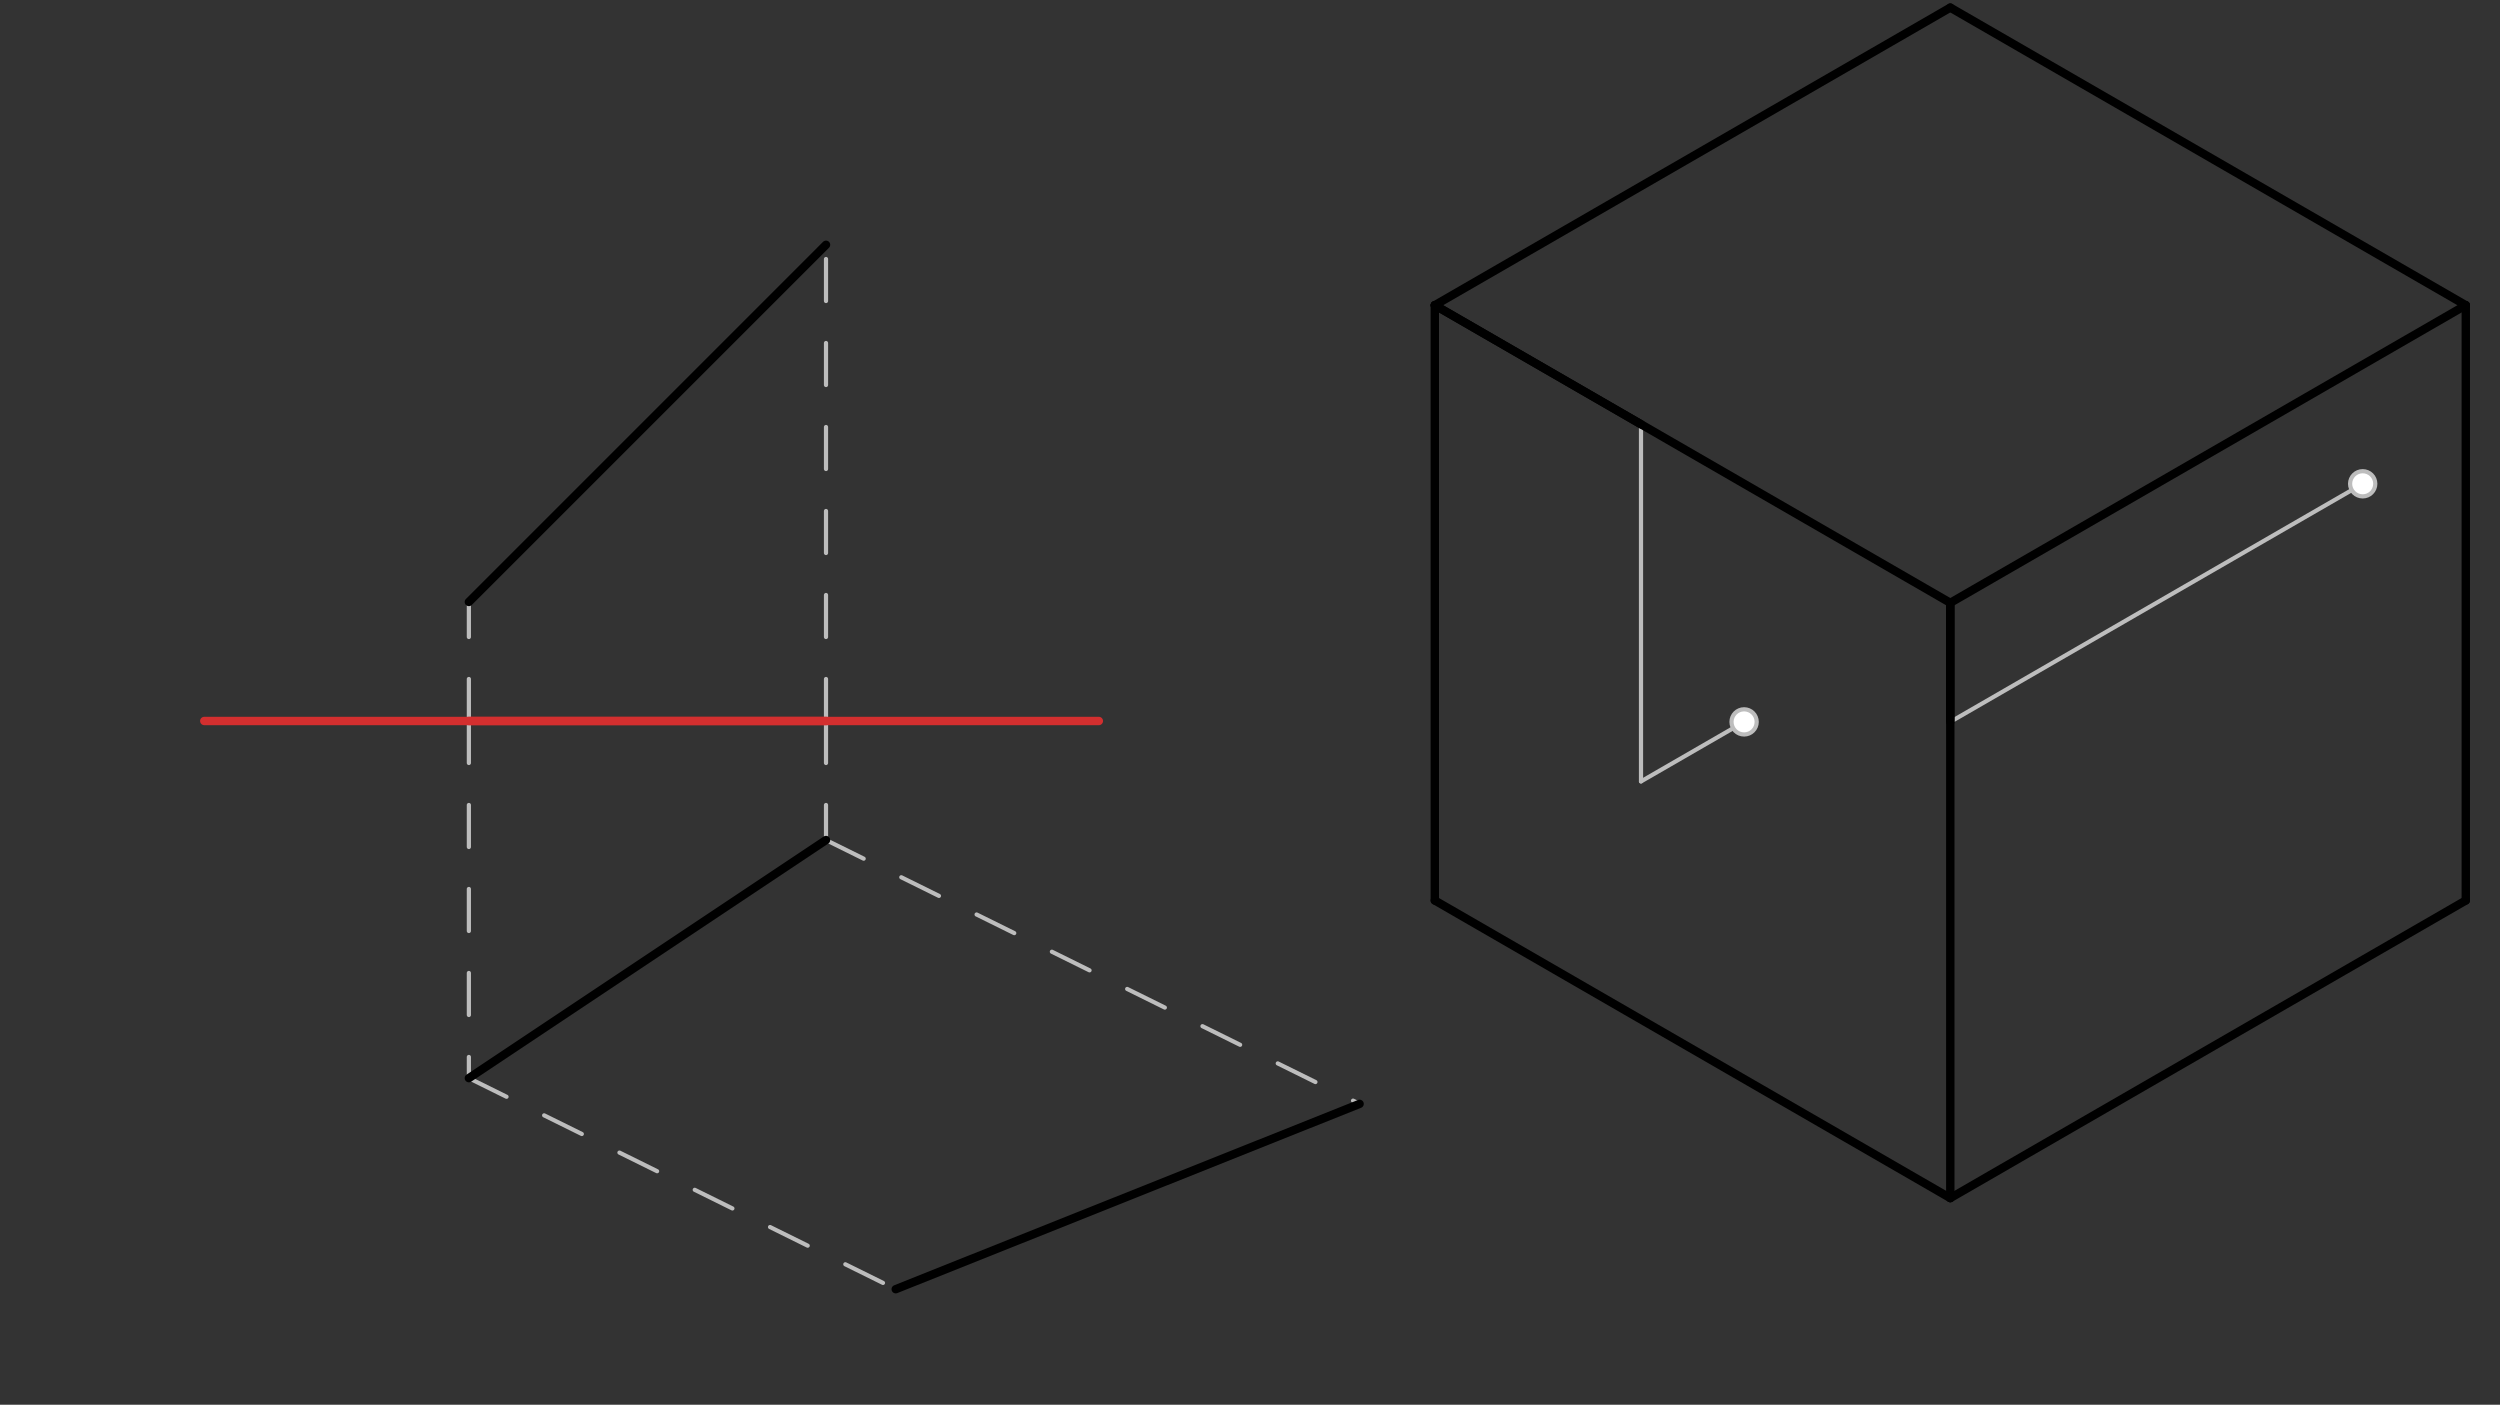 <svg xmlns="http://www.w3.org/2000/svg" class="svg--1it" height="100%" preserveAspectRatio="xMidYMid meet" viewBox="0 0 595.276 334.488" width="100%"><rect x="0" y="0" width="595.276" height="334.488" fill="#333333" stroke="none"/><defs><marker id="marker-arrow" markerHeight="16" markerUnits="userSpaceOnUse" markerWidth="24" orient="auto-start-reverse" refX="24" refY="4" viewBox="0 0 24 8"><path d="M 0 0 L 24 4 L 0 8 z" stroke="inherit"></path></marker></defs><g class="aux-layer--1FB"><g class="element--2qn"><line stroke="#BDBDBD" stroke-dasharray="none" stroke-linecap="round" stroke-width="1" x1="390.74" x2="390.74" y1="101.023" y2="186.062"></line></g><g class="element--2qn"><line stroke="#BDBDBD" stroke-dasharray="none" stroke-linecap="round" stroke-width="1" x1="464.386" x2="562.581" y1="171.889" y2="115.196"></line></g><g class="element--2qn"><line stroke="#BDBDBD" stroke-dasharray="none" stroke-linecap="round" stroke-width="1" x1="390.74" x2="415.288" y1="186.062" y2="171.889"></line></g><g class="element--2qn"><line stroke="#BDBDBD" stroke-dasharray="10" stroke-linecap="round" stroke-width="1" x1="111.642" x2="111.642" y1="171.676" y2="143.33"></line></g><g class="element--2qn"><line stroke="#BDBDBD" stroke-dasharray="10" stroke-linecap="round" stroke-width="1" x1="196.681" x2="196.681" y1="171.676" y2="58.29"></line></g><g class="element--2qn"><line stroke="#BDBDBD" stroke-dasharray="10" stroke-linecap="round" stroke-width="1" x1="111.642" x2="111.642" y1="171.676" y2="256.716"></line></g><g class="element--2qn"><line stroke="#BDBDBD" stroke-dasharray="10" stroke-linecap="round" stroke-width="1" x1="196.681" x2="196.681" y1="171.676" y2="200.023"></line></g><g class="element--2qn"><line stroke="#BDBDBD" stroke-dasharray="10" stroke-linecap="round" stroke-width="1" x1="111.642" x2="213.282" y1="256.716" y2="306.971"></line></g><g class="element--2qn"><line stroke="#BDBDBD" stroke-dasharray="10" stroke-linecap="round" stroke-width="1" x1="196.681" x2="323.732" y1="200.023" y2="262.842"></line></g><g class="element--2qn"><circle cx="562.581" cy="115.196" r="3" stroke="#BDBDBD" stroke-width="1" fill="#ffffff"></circle>}</g><g class="element--2qn"><circle cx="415.288" cy="171.889" r="3" stroke="#BDBDBD" stroke-width="1" fill="#ffffff"></circle>}</g></g><g class="main-layer--3Vd"><g class="element--2qn"><line stroke="#000000" stroke-dasharray="none" stroke-linecap="round" stroke-width="2" x1="341.642" x2="341.642" y1="72.676" y2="214.408"></line></g><g class="element--2qn"><line stroke="#000000" stroke-dasharray="none" stroke-linecap="round" stroke-width="2" x1="341.642" x2="464.386" y1="72.676" y2="143.542"></line></g><g class="element--2qn"><line stroke="#000000" stroke-dasharray="none" stroke-linecap="round" stroke-width="2" x1="464.386" x2="587.13" y1="143.542" y2="72.676"></line></g><g class="element--2qn"><line stroke="#000000" stroke-dasharray="none" stroke-linecap="round" stroke-width="2" x1="341.642" x2="464.386" y1="72.676" y2="1.81"></line></g><g class="element--2qn"><line stroke="#000000" stroke-dasharray="none" stroke-linecap="round" stroke-width="2" x1="464.386" x2="587.13" y1="1.81" y2="72.676"></line></g><g class="element--2qn"><line stroke="#000000" stroke-dasharray="none" stroke-linecap="round" stroke-width="2" x1="341.642" x2="464.386" y1="214.408" y2="285.275"></line></g><g class="element--2qn"><line stroke="#000000" stroke-dasharray="none" stroke-linecap="round" stroke-width="2" x1="464.386" x2="587.13" y1="285.275" y2="214.408"></line></g><g class="element--2qn"><line stroke="#000000" stroke-dasharray="none" stroke-linecap="round" stroke-width="2" x1="464.386" x2="464.386" y1="143.542" y2="285.275"></line></g><g class="element--2qn"><line stroke="#000000" stroke-dasharray="none" stroke-linecap="round" stroke-width="2" x1="587.13" x2="587.13" y1="72.676" y2="214.408"></line></g><g class="element--2qn"><line stroke="#000000" stroke-dasharray="none" stroke-linecap="round" stroke-width="2" x1="341.642" x2="390.74" y1="72.676" y2="101.023"></line></g><g class="element--2qn"><line stroke="#000000" stroke-dasharray="none" stroke-linecap="round" stroke-width="2" x1="464.386" x2="464.386" y1="143.542" y2="171.889"></line></g><g class="element--2qn"><line stroke="#D32F2F" stroke-dasharray="none" stroke-linecap="round" stroke-width="2" x1="48.642" x2="261.642" y1="171.676" y2="171.676"></line></g><g class="element--2qn"><line stroke="#D32F2F" stroke-dasharray="none" stroke-linecap="round" stroke-width="2" x1="111.642" x2="196.681" y1="171.676" y2="171.676"></line></g><g class="element--2qn"><line stroke="#000000" stroke-dasharray="none" stroke-linecap="round" stroke-width="2" x1="111.642" x2="196.681" y1="143.33" y2="58.29"></line></g><g class="element--2qn"><line stroke="#000000" stroke-dasharray="none" stroke-linecap="round" stroke-width="2" x1="111.642" x2="196.681" y1="256.716" y2="200.023"></line></g><g class="element--2qn"><line stroke="#000000" stroke-dasharray="none" stroke-linecap="round" stroke-width="2" x1="213.282" x2="323.732" y1="306.971" y2="262.842"></line></g></g><g class="snaps-layer--2PT"></g><g class="temp-layer--rAP"></g></svg>